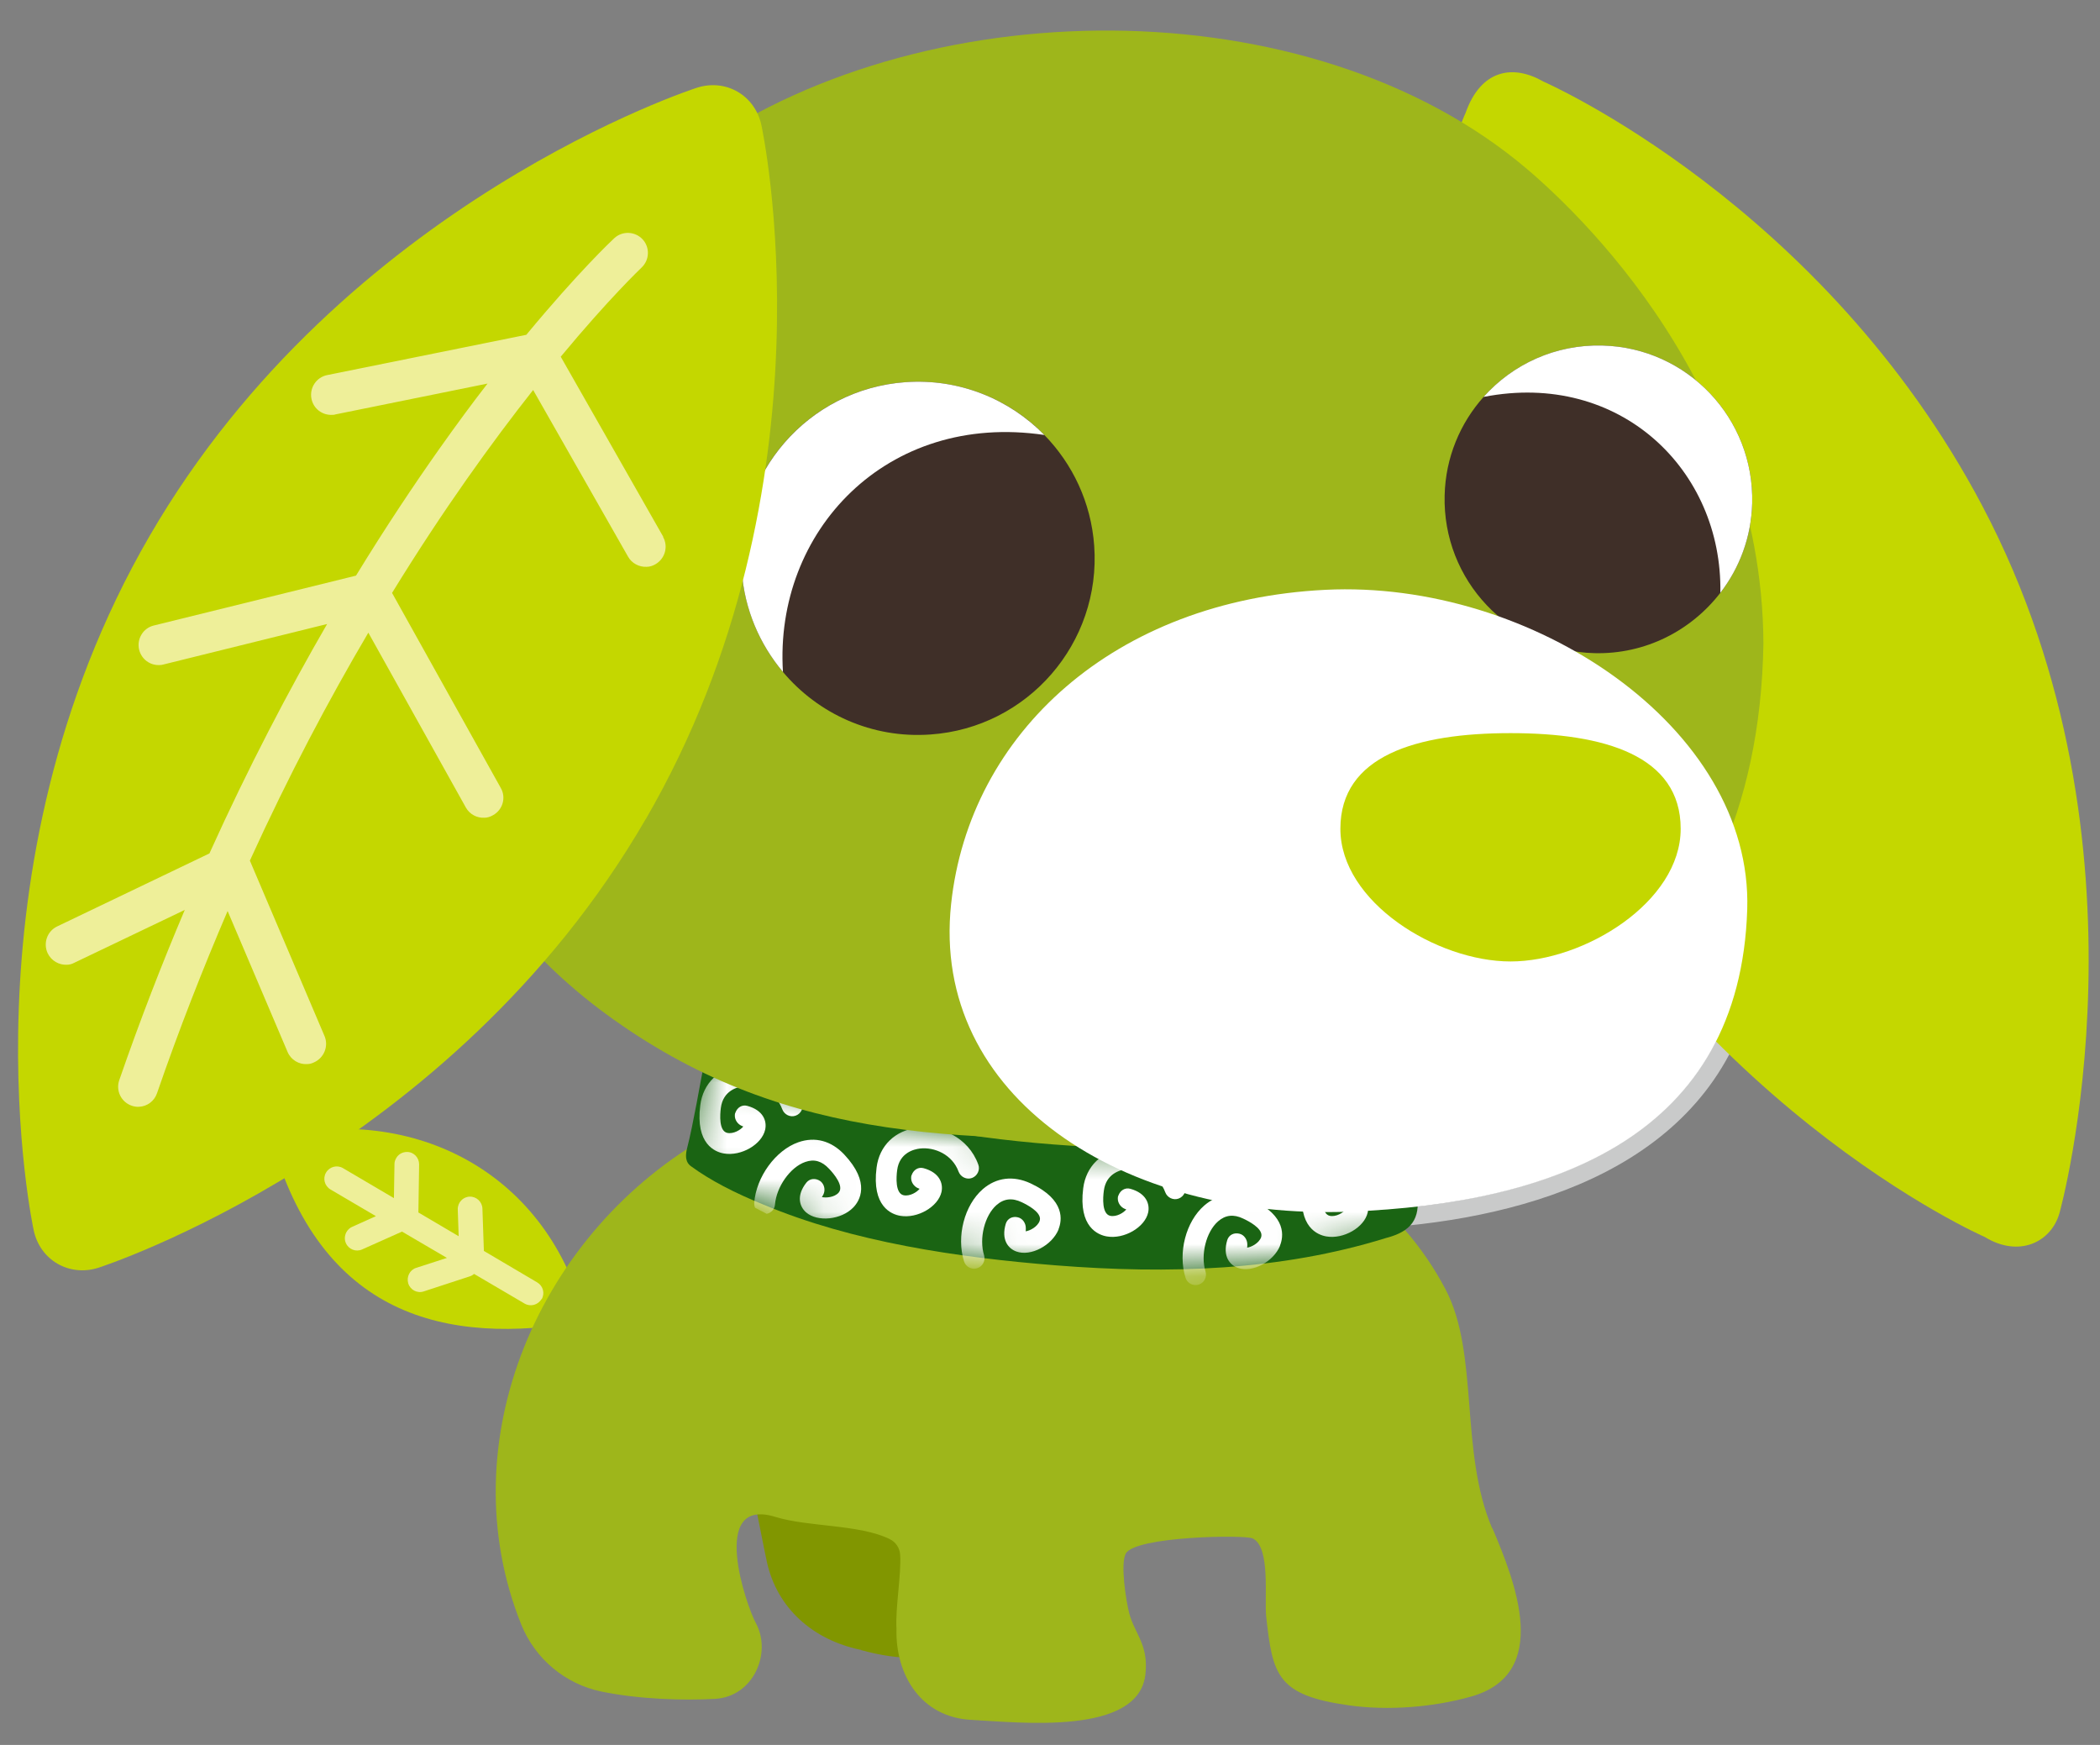 <svg width="65" height="54" viewBox="0 0 65 54" fill="none" xmlns="http://www.w3.org/2000/svg">
<rect x="0" y="0" width="65" height="54" fill="#808080" stroke="none"/>
<path d="M53.915 31.782C52.042 36.57 46.4 37.897 41.771 38.045C41.617 38.05 41.492 37.931 41.486 37.783C41.481 37.629 41.6 37.504 41.748 37.498C42.904 37.453 44.054 37.344 45.193 37.145C47.448 36.747 49.736 35.978 51.45 34.401C52.304 33.621 52.976 32.647 53.403 31.577C53.54 31.247 54.041 31.44 53.91 31.782H53.915Z" fill="#C9CACA"/>
<path d="M18.126 40.887C13.748 41.672 9.911 40.699 8.385 35.205C12.877 34.123 17.005 36.338 18.126 40.887Z" fill="#C4D700"/>
<path d="M16.765 40.209C16.873 40.027 16.811 39.794 16.628 39.686L14.977 38.712C14.977 38.712 14.977 38.712 14.977 38.706L14.932 37.403C14.926 37.192 14.749 37.027 14.539 37.032C14.328 37.038 14.163 37.215 14.169 37.431L14.197 38.257L12.95 37.522L12.973 36.036C12.973 35.825 12.808 35.649 12.597 35.649C12.449 35.649 12.318 35.729 12.256 35.854C12.227 35.905 12.21 35.962 12.21 36.025C12.21 36.025 12.199 36.64 12.193 37.078L10.616 36.15C10.434 36.042 10.2 36.104 10.092 36.287C9.984 36.469 10.047 36.702 10.229 36.81L11.635 37.636C11.276 37.795 10.901 37.966 10.901 37.966C10.821 38 10.758 38.063 10.719 38.137C10.667 38.239 10.656 38.359 10.707 38.473C10.793 38.666 11.02 38.752 11.208 38.666L12.444 38.114L13.833 38.928L12.882 39.236C12.683 39.298 12.575 39.515 12.637 39.72C12.7 39.919 12.916 40.033 13.115 39.965L14.544 39.498C14.596 39.481 14.641 39.452 14.675 39.424L16.235 40.34C16.418 40.449 16.651 40.386 16.759 40.204L16.765 40.209Z" fill="#EEEF99"/>
<path d="M26.656 51.066C27.784 51.373 29.201 51.521 29.315 50.536C29.389 49.921 29.56 47.849 28.831 47.433C27.391 46.625 24.96 46.539 23.309 46.255C23.326 46.255 23.701 48.202 23.741 48.355C24.054 49.745 25.131 50.747 26.656 51.06V51.066Z" fill="#819600"/>
<path d="M46.184 47.291C45.17 44.905 45.791 41.899 44.743 39.901C41.988 34.674 35.474 33.593 30.06 33.666C27.265 33.689 24.543 33.666 22.015 35.107C16.675 38.079 13.868 44.632 16.134 50.274C16.561 51.333 17.489 52.113 18.61 52.347C19.8 52.592 21.161 52.626 22.123 52.575C23.325 52.512 23.9 51.151 23.393 50.223C23.103 49.694 21.93 46.3 24.002 46.944C25.016 47.257 26.604 47.171 27.532 47.627C27.726 47.718 27.851 47.906 27.862 48.117C27.902 48.703 27.709 49.785 27.748 50.394C27.709 51.851 28.523 53.144 30.06 53.224C31.557 53.303 35.235 53.719 35.452 51.823C35.56 50.901 35.121 50.559 34.956 49.938C34.848 49.529 34.677 48.395 34.843 48.082C35.121 47.541 38.538 47.49 38.777 47.61C39.335 47.889 39.13 49.46 39.192 50.029C39.392 51.84 39.523 52.461 41.749 52.774C42.956 52.945 44.351 52.836 45.523 52.506C48.04 51.806 46.896 48.942 46.19 47.285L46.184 47.291Z" fill="#9EB61B"/>
<path d="M39.231 35.544C32.16 35.721 27.093 35.117 22.612 32.902C22.367 32.788 21.838 32.737 21.758 33.096C21.701 33.363 21.456 34.809 21.269 35.527C21.166 35.925 21.32 36.039 21.388 36.091C21.969 36.518 22.732 36.916 23.637 37.281C26.393 38.436 29.615 38.914 32.69 39.159C36.174 39.433 39.624 39.33 42.904 38.311C43.672 38.112 43.974 37.73 43.86 36.945C43.798 36.284 43.928 35.436 42.835 35.436C41.663 35.436 40.427 35.55 39.231 35.55V35.544Z" fill="#1A6413"/>
<mask id="mask0_1807_2651" style="mask-type:luminance" maskUnits="userSpaceOnUse" x="21" y="32" width="23" height="8">
<path d="M39.237 35.544C32.166 35.72 27.099 35.117 22.618 32.902C22.373 32.788 21.844 32.737 21.764 33.095C21.707 33.363 21.462 34.809 21.274 35.526C21.172 35.925 21.326 36.039 21.394 36.09C21.975 36.517 22.738 36.916 23.643 37.28C26.399 38.436 29.621 38.914 32.696 39.159C36.18 39.432 39.63 39.33 42.91 38.31C43.678 38.111 43.98 37.73 43.866 36.944C43.803 36.284 43.934 35.435 42.841 35.435C41.668 35.435 40.433 35.549 39.237 35.549V35.544Z" fill="white"/>
</mask>
<g mask="url(#mask0_1807_2651)">
<path d="M36.068 36.898C35.874 36.362 35.316 36.129 34.872 36.18C34.684 36.203 34.234 36.311 34.166 36.852C34.137 37.063 34.103 37.569 34.365 37.626C34.559 37.666 34.781 37.53 34.861 37.427C34.838 37.416 34.815 37.41 34.815 37.41C34.69 37.359 34.599 37.228 34.599 37.097C34.599 37.063 34.599 37.034 34.616 37C34.673 36.841 34.821 36.744 34.986 36.789C35.481 36.926 35.595 37.262 35.538 37.524C35.435 37.985 34.792 38.355 34.263 38.264C33.989 38.219 33.374 37.974 33.528 36.772C33.614 36.089 34.103 35.617 34.803 35.537C35.498 35.457 36.369 35.827 36.677 36.676C36.739 36.841 36.648 37.029 36.483 37.091C36.318 37.154 36.13 37.063 36.068 36.898Z" fill="white"/>
<path d="M42.862 36.898C42.669 36.362 42.111 36.129 41.667 36.18C41.479 36.203 41.029 36.311 40.961 36.852C40.932 37.063 40.898 37.569 41.16 37.626C41.354 37.666 41.576 37.53 41.655 37.427C41.633 37.416 41.61 37.41 41.61 37.41C41.485 37.359 41.394 37.228 41.394 37.097C41.394 37.063 41.394 37.034 41.411 37C41.468 36.841 41.616 36.744 41.781 36.789C42.276 36.926 42.39 37.262 42.333 37.524C42.23 37.985 41.587 38.355 41.058 38.264C40.784 38.219 40.169 37.974 40.323 36.772C40.408 36.089 40.898 35.617 41.599 35.537C42.293 35.457 43.164 35.827 43.472 36.676C43.534 36.841 43.443 37.029 43.278 37.091C43.113 37.154 42.925 37.063 42.862 36.898Z" fill="white"/>
<path d="M39.62 38.554C39.415 39.05 38.761 39.397 38.316 39.238C38.06 39.147 37.838 38.873 37.986 38.378C38.037 38.213 38.197 38.139 38.362 38.179C38.51 38.213 38.607 38.361 38.607 38.509C38.607 38.526 38.607 38.543 38.607 38.56C38.607 38.56 38.607 38.589 38.601 38.611C38.732 38.594 38.965 38.475 39.034 38.292C39.039 38.27 39.045 38.247 39.045 38.224C39.045 38.002 38.664 37.797 38.481 37.712C38.185 37.569 37.929 37.598 37.702 37.797C37.331 38.122 37.155 38.833 37.314 39.352C37.366 39.522 37.269 39.705 37.098 39.756C36.927 39.807 36.745 39.71 36.694 39.539C36.455 38.765 36.705 37.803 37.275 37.307C37.696 36.943 38.22 36.88 38.749 37.125C39.848 37.638 39.723 38.287 39.62 38.543V38.554Z" fill="white"/>
<path d="M26.128 35.725C25.729 35.304 25.228 35.167 24.71 35.349C24.01 35.594 23.406 36.419 23.344 37.228C23.344 37.279 23.349 37.331 23.372 37.376L23.731 37.564C23.867 37.535 23.976 37.427 23.987 37.279C24.033 36.727 24.46 36.118 24.927 35.958C25.2 35.862 25.439 35.93 25.661 36.169C25.809 36.323 26.134 36.71 25.957 36.909C25.826 37.057 25.564 37.074 25.439 37.046C25.45 37.023 25.467 37 25.467 37C25.502 36.943 25.519 36.881 25.519 36.818C25.519 36.716 25.473 36.613 25.388 36.55C25.245 36.454 25.069 36.465 24.961 36.596C24.642 37 24.744 37.336 24.949 37.518C25.302 37.826 26.042 37.752 26.413 37.365C26.606 37.165 26.959 36.607 26.128 35.725Z" fill="white"/>
<path d="M32.765 38.048C32.56 38.543 31.905 38.891 31.461 38.731C31.205 38.64 30.983 38.367 31.131 37.871C31.182 37.706 31.341 37.632 31.506 37.672C31.654 37.706 31.751 37.855 31.751 38.002C31.751 38.02 31.751 38.037 31.751 38.054C31.751 38.054 31.751 38.082 31.746 38.105C31.877 38.088 32.11 37.968 32.178 37.786C32.184 37.763 32.19 37.741 32.19 37.718C32.19 37.496 31.808 37.291 31.626 37.205C31.33 37.063 31.074 37.092 30.846 37.291C30.476 37.615 30.299 38.327 30.459 38.845C30.51 39.016 30.413 39.198 30.242 39.249C30.072 39.301 29.89 39.204 29.838 39.033C29.599 38.259 29.85 37.297 30.419 36.801C30.84 36.437 31.364 36.374 31.894 36.619C32.992 37.131 32.867 37.78 32.765 38.037V38.048Z" fill="white"/>
<path d="M24.63 34.525C24.465 34.587 24.277 34.496 24.214 34.331C24.02 33.796 23.462 33.562 23.018 33.614C22.831 33.636 22.381 33.745 22.312 34.285C22.284 34.502 22.25 35.003 22.512 35.06C22.705 35.1 22.927 34.963 23.007 34.861C22.984 34.855 22.961 34.843 22.961 34.843C22.836 34.792 22.745 34.661 22.745 34.53C22.745 34.496 22.745 34.468 22.762 34.434C22.819 34.274 22.967 34.177 23.132 34.223C23.628 34.359 23.741 34.695 23.684 34.957C23.582 35.419 22.939 35.788 22.409 35.697C22.136 35.652 21.521 35.407 21.675 34.206C21.76 33.523 22.25 33.05 22.95 32.97C23.645 32.891 24.516 33.261 24.823 34.109C24.886 34.274 24.8 34.462 24.63 34.525Z" fill="white"/>
<path d="M29.671 36.26C29.477 35.725 28.919 35.491 28.475 35.543C28.288 35.565 27.838 35.674 27.769 36.214C27.741 36.425 27.707 36.932 27.969 36.989C28.162 37.029 28.384 36.892 28.464 36.789C28.441 36.778 28.419 36.772 28.419 36.772C28.293 36.721 28.202 36.59 28.202 36.459C28.202 36.425 28.202 36.397 28.219 36.362C28.276 36.203 28.424 36.106 28.589 36.152C29.085 36.288 29.198 36.624 29.142 36.886C29.039 37.347 28.396 37.718 27.866 37.626C27.593 37.581 26.978 37.336 27.132 36.135C27.217 35.452 27.707 34.979 28.407 34.899C29.102 34.819 29.973 35.19 30.28 36.038C30.343 36.203 30.252 36.391 30.087 36.454C29.922 36.516 29.734 36.425 29.671 36.26Z" fill="white"/>
</g>
<path d="M46.559 23.015C51.957 34.157 61.431 38.279 61.431 38.279C62.484 38.928 63.492 38.45 63.748 37.533C63.748 37.533 66.919 26.203 61.362 15.664C56.426 6.304 47.772 2.524 47.772 2.524C46.821 1.977 45.836 2.159 45.364 3.492C45.364 3.492 41.327 12.208 46.565 23.015H46.559Z" fill="#C4D700"/>
<path d="M20.979 5.08C27.891 -0.26 40.058 -0.568 46.958 4.977C48.256 6.019 54.547 11.519 54.582 19.923C54.405 30.279 47.072 34.862 37.296 35.153C29.969 35.369 24.435 35.42 18.997 31.555C8.795 24.312 12.513 11.195 20.979 5.08Z" fill="#9EB61B"/>
<path d="M53.249 18.345C53.841 17.577 54.206 16.62 54.234 15.578C54.302 12.948 52.23 10.761 49.599 10.693C48.142 10.653 46.827 11.274 45.922 12.282C45.199 13.09 44.743 14.155 44.715 15.328C44.646 17.958 46.719 20.144 49.349 20.213C50.932 20.253 52.349 19.512 53.249 18.345Z" fill="#3F2F28"/>
<path d="M45.922 12.282C46.821 11.274 48.142 10.653 49.6 10.693C52.23 10.761 54.303 12.948 54.234 15.578C54.206 16.62 53.842 17.577 53.249 18.345C53.318 14.553 50.146 11.462 45.928 12.282H45.922Z" fill="white"/>
<path d="M24.235 20.794C23.517 19.94 23.045 18.864 22.96 17.669C22.743 14.657 25.015 12.038 28.027 11.827C29.695 11.708 31.244 12.351 32.325 13.461C33.196 14.355 33.771 15.545 33.868 16.889C34.085 19.901 31.813 22.52 28.801 22.73C26.985 22.861 25.317 22.087 24.229 20.789L24.235 20.794Z" fill="#3F2F28"/>
<path d="M32.325 13.461C31.237 12.351 29.694 11.708 28.026 11.827C25.014 12.043 22.748 14.657 22.959 17.669C23.044 18.864 23.517 19.94 24.234 20.794C23.961 16.445 27.44 12.738 32.325 13.461Z" fill="white"/>
<path d="M19.98 25.359C13.963 35.732 3.042 39.234 3.042 39.234C2.143 39.518 1.243 39 1.044 38.078C1.044 38.078 -1.387 26.959 4.631 16.585C10.643 6.217 21.569 2.716 21.569 2.716C22.469 2.426 23.368 2.949 23.567 3.872C23.567 3.872 25.998 14.991 19.98 25.364V25.359Z" fill="#C4D700"/>
<path d="M20.533 16.618L17.356 11.039C18.853 9.234 19.827 8.312 19.855 8.283C20.106 8.05 20.123 7.657 19.89 7.406C19.656 7.156 19.263 7.139 19.013 7.372C18.95 7.429 17.897 8.42 16.291 10.361L10.125 11.608C9.789 11.676 9.573 12.007 9.641 12.343C9.704 12.65 9.977 12.855 10.285 12.838C10.313 12.838 10.347 12.838 10.376 12.826L15.09 11.87C14.617 12.479 14.122 13.151 13.598 13.891C12.818 14.996 11.942 16.305 11.019 17.814L4.762 19.357C4.426 19.437 4.227 19.778 4.307 20.108C4.381 20.404 4.648 20.598 4.944 20.581C4.984 20.581 5.024 20.575 5.058 20.564L10.125 19.311C8.935 21.367 7.689 23.741 6.482 26.411L1.767 28.671C1.46 28.819 1.329 29.189 1.477 29.503C1.591 29.736 1.83 29.867 2.069 29.856C2.149 29.856 2.229 29.833 2.303 29.793L5.719 28.159C5.018 29.81 4.335 31.569 3.692 33.425C3.578 33.75 3.749 34.103 4.073 34.217C4.153 34.245 4.233 34.257 4.307 34.251C4.551 34.24 4.774 34.08 4.859 33.835C5.548 31.837 6.288 29.958 7.045 28.193L8.901 32.554C9.004 32.799 9.254 32.947 9.505 32.93C9.573 32.93 9.647 32.913 9.715 32.879C10.029 32.742 10.177 32.378 10.046 32.065L7.734 26.633C8.935 23.997 10.182 21.646 11.401 19.579L14.418 24.988C14.538 25.204 14.765 25.318 14.993 25.306C15.084 25.306 15.175 25.278 15.261 25.227C15.563 25.062 15.671 24.68 15.5 24.384L12.135 18.349C13.729 15.753 15.244 13.663 16.502 12.069L19.44 17.227C19.559 17.438 19.787 17.552 20.015 17.541C20.106 17.541 20.203 17.512 20.288 17.461C20.584 17.29 20.692 16.914 20.522 16.613L20.533 16.618Z" fill="#EEEF99"/>
<path d="M54.081 28.143C53.859 35.129 48.154 37.252 41.754 37.497C34.763 37.765 28.802 33.944 29.439 27.978C30.003 22.683 34.507 18.578 41.02 18.253C47.402 17.934 54.257 22.506 54.081 28.143Z" fill="white"/>
<path d="M52.021 25.649C52.021 27.915 49.038 29.754 46.755 29.754C44.472 29.754 41.488 27.915 41.488 25.649C41.488 23.383 43.845 22.688 46.755 22.688C49.664 22.688 52.021 23.383 52.021 25.649Z" fill="#C4D700"/>
</svg>
